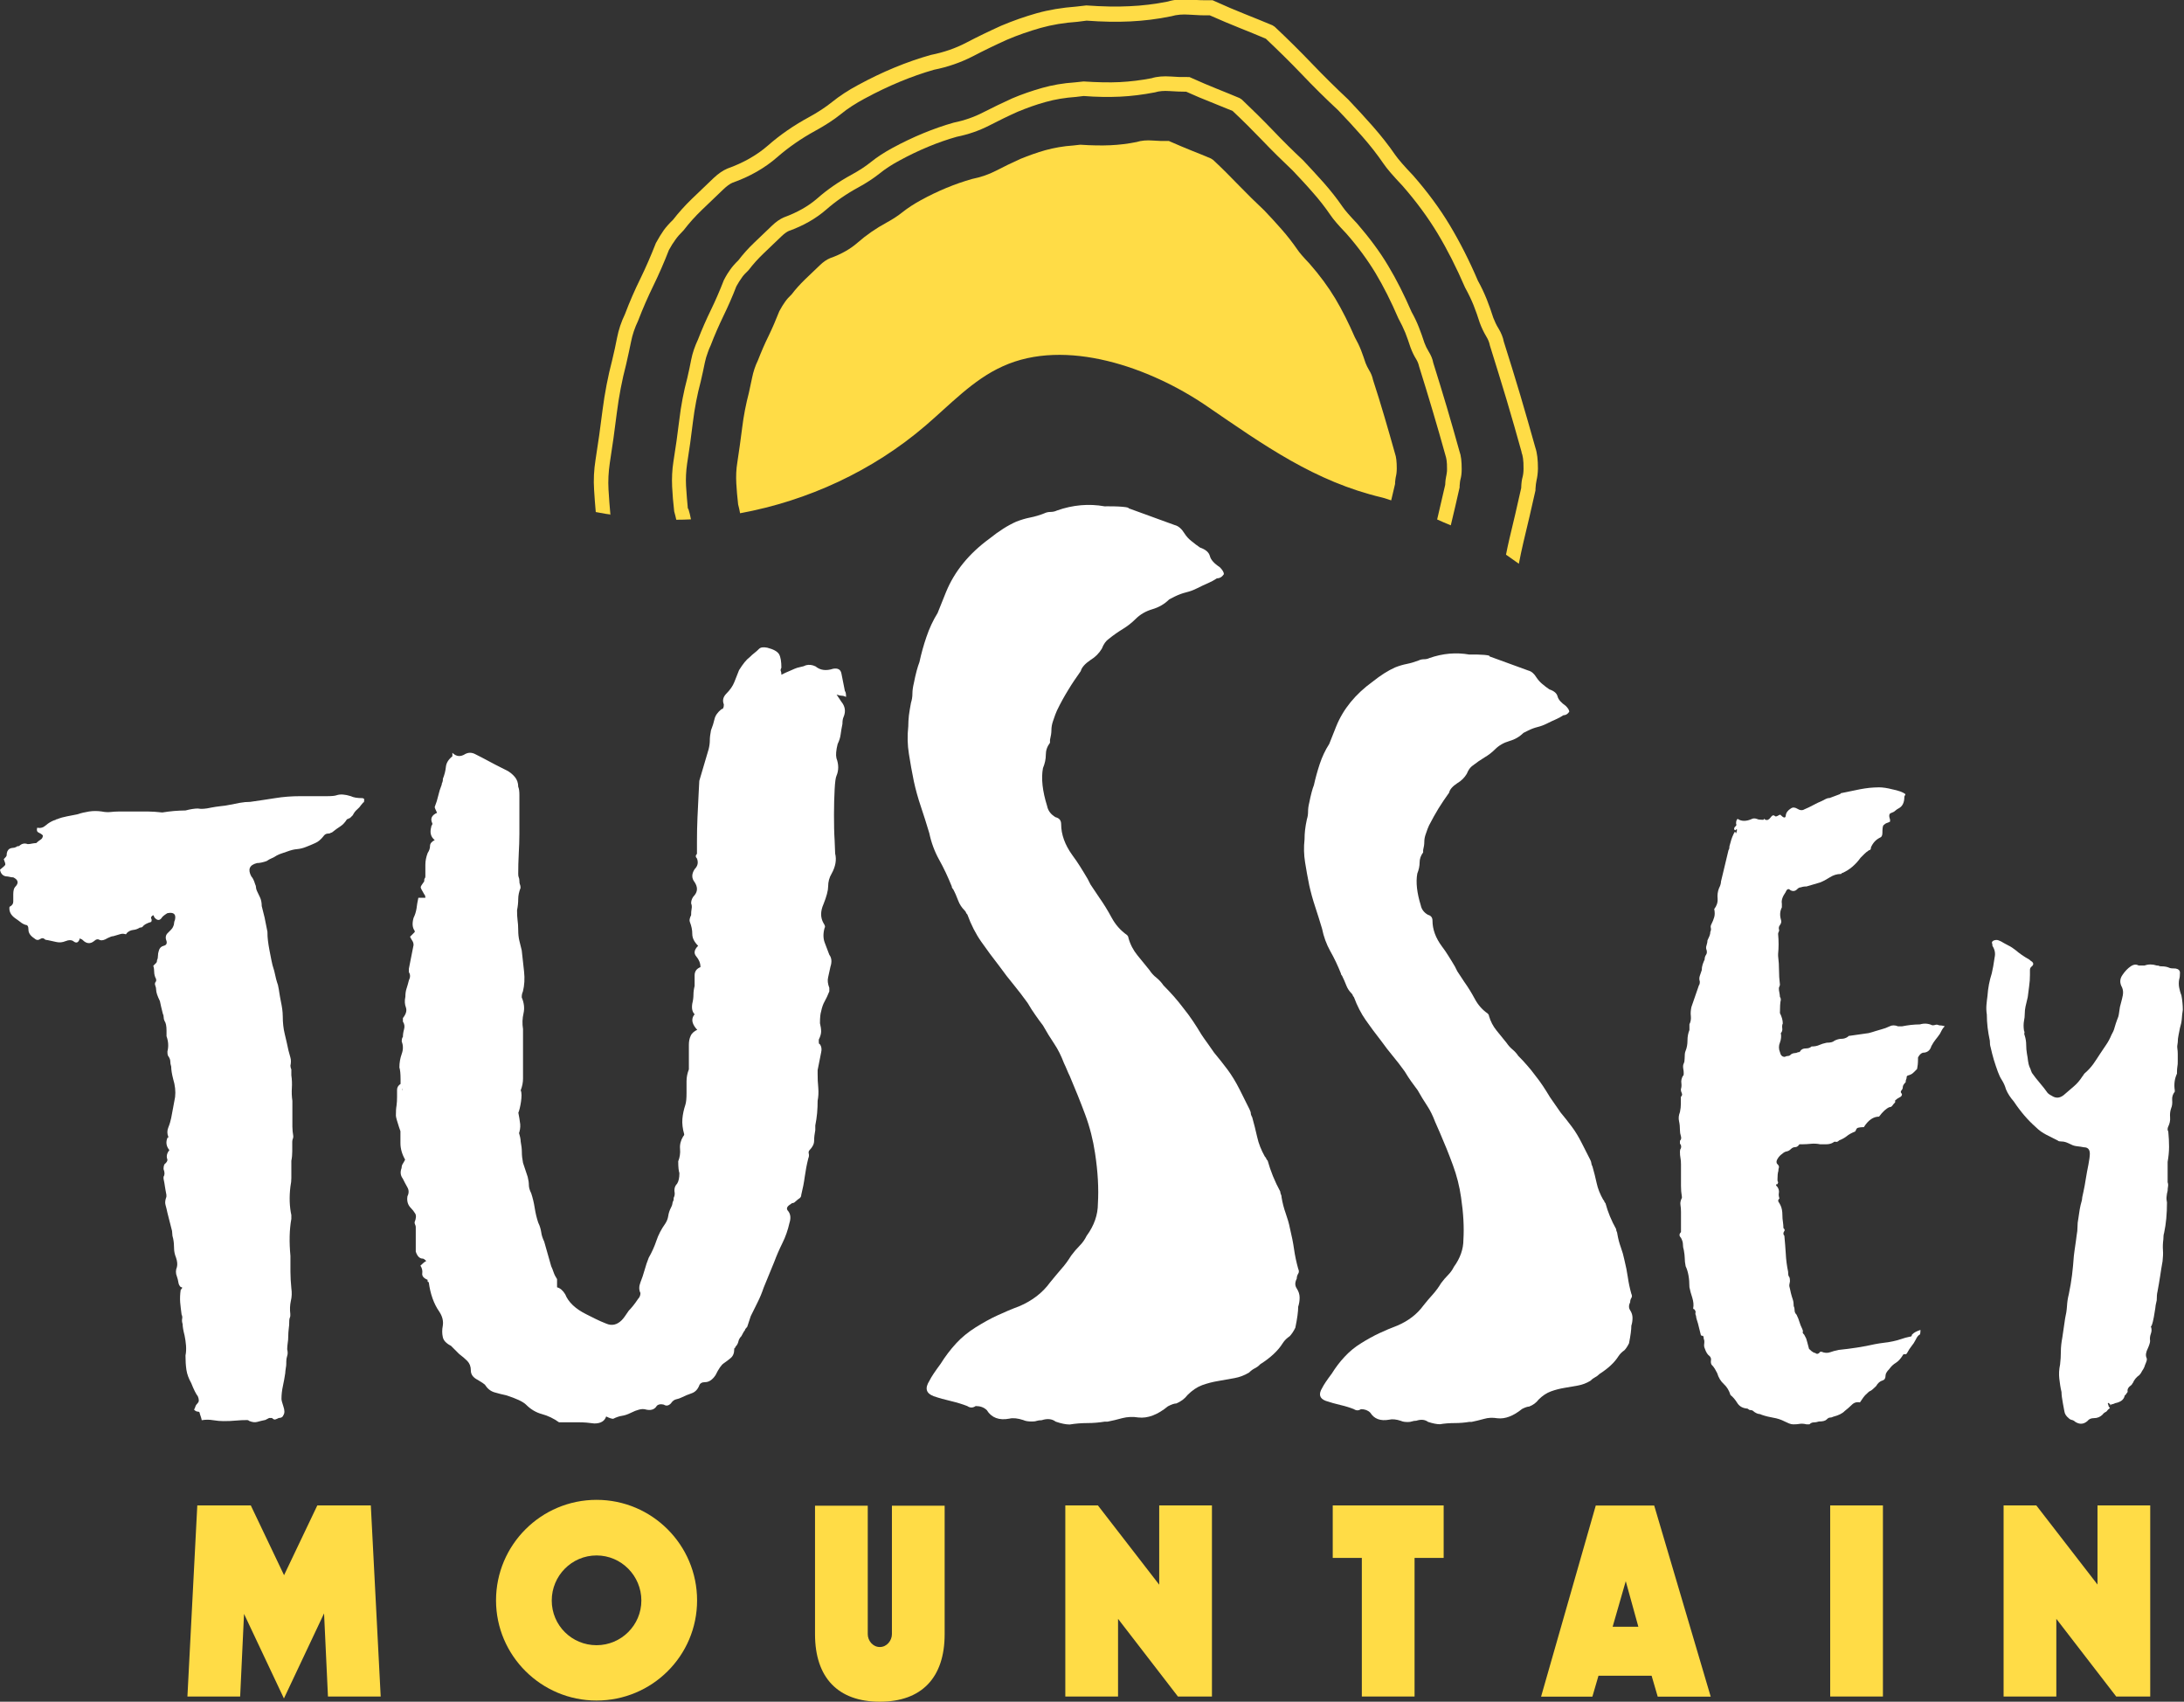 <?xml version="1.0" encoding="UTF-8"?><svg id="Layer_2" xmlns="http://www.w3.org/2000/svg" viewBox="0 0 168.15 131"><rect x="0" y="0" width="168.15" height="131" fill="#333333" stroke="none"/><defs><style>.cls-1{fill:#fff;}.cls-1,.cls-2{stroke-width:0px;}.cls-2{fill:#ffdc46;}</style></defs><g id="bootstrap-psd-template-v1.0_Image"><path class="cls-1" d="M28,61.73s-.08.12-.18.22c-.1.15-.21.27-.33.37-.12.1-.23.24-.33.44l-.22.22s-.08.01-.11.04c-.02.03-.06.04-.11.04-.15.24-.32.43-.51.55-.19.12-.41.28-.66.48-.05,0-.08.01-.11.04-.02.02-.08.04-.18.04-.15,0-.27.07-.37.22-.19.24-.4.42-.62.51-.22.1-.45.2-.69.29-.24.1-.49.16-.73.18-.24.02-.49.09-.73.18-.15.05-.29.1-.44.15-.15.05-.27.1-.36.15-.15.1-.28.17-.4.22-.12.05-.26.12-.4.22-.29.1-.54.15-.73.15-.59.15-.73.49-.44,1.03.1.1.2.29.29.59.05.1.07.18.07.26s.03.16.07.26c.1.2.18.38.26.55.07.17.11.38.11.62l.22.88.22,1.1c0,.24.01.48.04.69.03.22.06.45.11.7.05.24.1.5.15.77.05.27.12.55.22.84.1.49.2.85.29,1.1.05.24.09.45.11.62.03.17.06.38.11.62.05.24.09.45.11.62.02.17.04.35.04.55,0,.49.05.94.15,1.35.1.42.2.84.29,1.28.05.2.1.38.15.55.05.17.05.38,0,.62,0,.1.03.2.07.29v.44c.05.34.06.67.04.99-.02.32-.01.65.04.99v1.98c0,.24.03.49.07.73,0,.1-.01.17-.04.22-.02.05-.04.12-.04.22v.73c0,.24-.02.49-.07.73v1.32c0,.2-.02.42-.07.66-.1.83-.07,1.56.07,2.2v.29c-.15.83-.17,1.78-.07,2.85v1.21c0,.42.03.84.07,1.28.05.34.04.67-.04.99-.07.32-.08.65-.04.99v.15s-.01.1-.04.15c-.02.05-.04.12-.04.22,0,.24-.01.45-.04.62-.02.17-.04.38-.04.62,0,.15-.01.31-.04.48-.02.17-.04.33-.04.48.05.2.05.37,0,.51-.05.15-.07.29-.07.44v.15c0,.1-.01.22-.04.37-.02.15-.04.27-.04.37-.05.34-.11.67-.18.99-.07.32-.11.65-.11.99,0,.1.05.29.15.59.1.29.1.51,0,.66-.05.15-.17.22-.36.22-.1.05-.18.09-.26.11-.07.03-.16-.01-.26-.11h-.22l-.29.15c-.24.05-.45.1-.62.15-.17.05-.38.03-.62-.07-.05-.05-.1-.07-.15-.07-.29,0-.58.01-.88.04-.29.03-.61.04-.95.04-.24,0-.51-.02-.8-.07-.29-.05-.58-.05-.88,0,0-.05-.05-.22-.15-.51,0-.1-.05-.15-.15-.15s-.19-.05-.29-.15c.05-.1.09-.18.11-.26.02-.07.09-.16.18-.26.1-.1.1-.27,0-.51-.15-.19-.32-.54-.51-1.02-.19-.34-.32-.68-.37-1.02-.05-.34-.07-.71-.07-1.1.05-.24.06-.5.04-.77-.02-.27-.06-.52-.11-.77-.1-.39-.15-.68-.15-.88-.05-.15-.06-.28-.04-.4.03-.12.01-.23-.04-.33-.05-.34-.08-.66-.11-.95-.02-.29-.01-.61.04-.95.15-.15.15-.22,0-.22-.1-.1-.16-.22-.18-.37-.02-.15-.06-.29-.11-.44-.1-.24-.1-.49,0-.73.05-.19.03-.44-.07-.73-.1-.24-.15-.49-.15-.73s-.02-.49-.07-.73c-.05-.15-.07-.28-.07-.4s-.02-.26-.07-.4c-.05-.19-.1-.39-.15-.59-.05-.19-.1-.39-.15-.59-.05-.24-.1-.45-.15-.62-.05-.17-.02-.38.07-.62v-.15c-.05-.24-.08-.45-.11-.62-.02-.17-.06-.38-.11-.62v-.15c.1-.15.1-.34,0-.59,0-.24.05-.39.15-.44.1-.1.15-.19.15-.29-.1-.24-.05-.49.15-.73-.24-.29-.29-.61-.15-.95.05,0,.07-.02.07-.07-.1-.24-.1-.49,0-.73.1-.24.17-.49.22-.73.05-.24.1-.51.15-.8.05-.29.1-.56.15-.81.05-.44,0-.9-.15-1.39-.1-.39-.15-.71-.15-.95-.05-.15-.07-.28-.07-.4s-.05-.26-.15-.4c-.05-.05-.07-.17-.07-.37.1-.39.07-.78-.07-1.17v-.44c0-.34-.05-.59-.15-.73-.05-.1-.07-.19-.07-.29s-.02-.19-.07-.29c-.1-.39-.17-.71-.22-.95-.19-.39-.29-.68-.29-.88,0-.1-.02-.21-.07-.33-.05-.12-.02-.23.07-.33v-.15c-.1-.19-.15-.38-.15-.55s-.02-.33-.07-.48c.1-.1.17-.17.22-.22.05-.05.07-.12.07-.22.05-.1.07-.21.07-.33s.02-.26.07-.4c.05-.19.17-.32.37-.37.2-.05.27-.17.22-.37-.1-.24-.07-.44.07-.59.1-.1.18-.18.26-.26.07-.07.14-.16.18-.26.05-.1.07-.18.07-.26s.03-.16.07-.26c.1-.44-.1-.61-.59-.51-.24.15-.39.27-.44.37-.15.2-.32.2-.51,0-.05-.05-.07-.08-.07-.11s-.02-.06-.07-.11c-.15.1-.19.18-.15.26.05.07.05.16,0,.26-.34.1-.56.22-.66.37-.05.05-.12.07-.22.07-.15.1-.32.16-.51.18-.19.02-.37.11-.51.26,0,.05-.02.07-.07.07-.15-.05-.29-.05-.44,0-.15.05-.32.1-.51.15-.1,0-.24.05-.44.15-.24.15-.44.2-.59.15-.15-.1-.29-.07-.44.07-.29.24-.59.22-.88-.07-.05-.05-.08-.07-.11-.07-.02,0-.06-.02-.11-.07-.1.34-.27.42-.51.22-.15-.1-.34-.1-.59,0-.24.1-.48.12-.7.07-.22-.05-.45-.1-.69-.15-.1,0-.17-.02-.22-.07-.1-.1-.22-.1-.37,0-.15.1-.29.07-.44-.07-.29-.19-.44-.41-.44-.66s-.07-.37-.22-.37c-.15-.05-.28-.12-.4-.22-.12-.1-.26-.19-.4-.29-.34-.24-.49-.54-.44-.88.2-.1.29-.23.29-.4v-.55c0-.29.05-.49.15-.59.29-.29.24-.54-.15-.73-.1,0-.19-.01-.29-.04-.1-.02-.19-.04-.29-.04-.24-.05-.39-.22-.44-.51.24-.19.38-.32.4-.37.03-.05-.01-.19-.11-.44.15-.15.22-.24.22-.29,0-.24.07-.41.22-.51.1-.05.18-.07.26-.07s.16-.02.26-.07c.05-.05.12-.07.22-.07.2-.19.41-.24.66-.15.1,0,.21-.01.33-.04.12-.02.23-.04.33-.04.1-.1.21-.18.33-.26.12-.07.18-.18.18-.33-.1-.1-.21-.17-.33-.22-.12-.05-.16-.17-.11-.37.25.05.47-.01.66-.18.19-.17.41-.3.66-.4.05,0,.09-.01.11-.04.03-.02.06-.04.11-.04.25-.1.5-.17.77-.22.27-.05.52-.1.77-.15.29-.1.6-.17.91-.22.32-.05.65-.05.99,0,.24.05.46.06.66.04.19-.02.41-.04.66-.04h2.23c.32,0,.67.03,1.06.07h.07c.29-.05.59-.08.88-.11.29-.02.59-.04.88-.04.39-.1.71-.15.95-.15.25.05.59.03,1.02-.07.24-.05.49-.08.73-.11.25-.02.49-.06.73-.11.25-.05.5-.1.77-.15.27-.05.52-.07.77-.07.68-.1,1.33-.19,1.94-.29.61-.1,1.26-.15,1.94-.15h2.05c.34,0,.59-.02.73-.07.29-.1.66-.07,1.1.07.2.1.49.15.88.15.05,0,.1.02.15.07,0,.15-.01.24-.04.29Z"/><path class="cls-1" d="M53.75,79.35c-.48-.48-.58-.91-.27-1.27-.18-.18-.24-.45-.18-.82.06-.24.09-.47.09-.68s.03-.44.09-.68v-.82c0-.3.15-.51.45-.63,0-.3-.11-.57-.32-.82-.21-.24-.17-.51.14-.82-.3-.3-.45-.6-.45-.91s-.06-.6-.18-.91c-.06-.12-.03-.3.09-.54,0-.18.01-.35.04-.5.03-.15.01-.29-.04-.41,0-.24.09-.45.27-.63.24-.3.24-.63,0-1-.24-.3-.24-.63,0-1,.24-.24.3-.51.18-.82-.12-.12-.12-.24,0-.36v-.95c0-.57.01-1.19.04-1.86.03-.66.06-1.28.09-1.86.03-.57.05-.89.05-.95.12-.42.24-.83.36-1.22.12-.39.24-.8.36-1.22.06-.24.09-.47.09-.68s.03-.47.09-.77c.12-.3.21-.59.27-.86.06-.27.24-.53.54-.77.12,0,.18-.12.18-.36-.12-.3-.06-.57.18-.82.3-.3.51-.6.63-.91.12-.3.24-.6.36-.91.3-.48.57-.82.82-1,.12-.12.24-.23.36-.32.12-.09.24-.2.36-.32.12-.12.33-.15.63-.09.48.12.78.29.91.5.12.21.18.56.18,1.04-.06.12-.08.21-.04.27.03.06.04.15.04.27.24-.12.44-.21.59-.27.15-.06.29-.12.41-.18.12-.06.27-.1.45-.14.18-.03.33-.08.45-.14.24-.06.48-.03.73.09.36.3.81.36,1.36.18.36-.06.57.06.63.36l.27,1.36c.06.06.09.21.09.45-.12-.06-.23-.09-.32-.09s-.23-.03-.41-.09l.36.54c.3.36.36.76.18,1.18-.06.12-.09.3-.09.54-.06.3-.11.58-.14.82-.03.24-.11.48-.23.73-.12.48-.15.85-.09,1.09.18.48.18.94,0,1.36-.06.12-.11.47-.14,1.04-.03.57-.05,1.22-.05,1.95s.01,1.39.05,1.99c.03.6.04.94.04,1,.12.48.03,1-.27,1.54-.18.3-.27.63-.27,1,0,.3-.12.76-.36,1.36-.24.54-.24,1.03,0,1.45.12.18.15.3.09.36-.12.42-.12.8,0,1.13.12.33.24.65.36.95.18.24.21.54.09.91-.06.3-.12.57-.18.82-.06.24-.03.51.09.82v.27c-.12.3-.24.56-.36.77-.12.21-.21.47-.27.77-.06.18-.09.48-.09.91.06.24.09.45.09.63s-.06.39-.18.63v.18c0,.12.03.18.09.18.12.18.15.39.09.63l-.27,1.36v.27c0,.36.01.72.05,1.09.03.36.01.7-.05,1,0,.3-.01.62-.04.95-.03.33-.08.65-.14.95v.36c-.06.3-.09.57-.09.82s-.12.48-.36.73c-.06.06-.08.15-.05.27.03.12.01.24-.04.36-.12.48-.21.95-.27,1.4-.06.45-.15.92-.27,1.4,0,.12-.05.21-.14.27-.09.06-.17.12-.23.18-.12.12-.21.18-.27.18s-.12.03-.18.09c-.3.18-.36.36-.18.54.18.24.21.54.09.91-.12.54-.3,1.06-.54,1.54-.24.48-.45.97-.63,1.45-.12.3-.26.63-.41,1-.15.36-.29.7-.41,1-.12.36-.27.73-.45,1.09-.18.36-.36.72-.54,1.09l-.27.82c-.12.12-.18.21-.18.27-.06.06-.15.21-.27.45-.12.12-.2.26-.23.41-.03.15-.11.29-.23.41,0,.06-.02.09-.05.09s-.04.03-.04.09c0,.3-.09.53-.27.68-.18.15-.36.29-.54.41-.18.12-.39.42-.63.91-.24.36-.51.54-.81.54-.24,0-.39.09-.45.27-.12.3-.32.5-.59.59-.27.09-.53.2-.77.32-.12.06-.26.11-.41.14-.15.03-.29.14-.41.32-.18.18-.36.21-.54.09-.24-.06-.42-.03-.54.09-.18.3-.48.39-.91.27-.24-.06-.61.03-1.09.27-.24.12-.47.2-.68.23-.21.03-.44.11-.68.23-.12,0-.3-.06-.54-.18-.12.36-.42.54-.91.54-.42-.06-.82-.09-1.18-.09h-1.54c-.42-.3-.86-.51-1.31-.63-.45-.12-.86-.36-1.22-.72-.24-.24-.76-.48-1.54-.73-.3-.06-.6-.14-.91-.23-.3-.09-.54-.29-.73-.59-.06-.06-.24-.18-.54-.36-.36-.18-.54-.42-.54-.73s-.09-.54-.27-.73c-.18-.18-.39-.36-.63-.54l-.45-.45-.18-.18c-.36-.18-.58-.41-.63-.68-.06-.27-.06-.56,0-.86.06-.36-.03-.73-.27-1.09-.42-.6-.69-1.36-.81-2.27-.06,0-.09-.03-.09-.09v-.09c-.3-.12-.44-.29-.41-.5.03-.21-.02-.41-.14-.59.18-.18.33-.3.45-.36-.12-.12-.21-.18-.27-.18-.24,0-.42-.18-.54-.54v-1.9c0-.06-.02-.12-.05-.18-.03-.06-.04-.12-.04-.18.12-.3.14-.53.04-.68-.09-.15-.2-.29-.32-.41-.24-.24-.33-.54-.27-.91.12-.24.12-.47,0-.68-.12-.21-.24-.44-.36-.68-.18-.24-.21-.51-.09-.82,0-.12.03-.23.09-.32.06-.09.12-.2.18-.32-.24-.42-.36-.85-.36-1.27v-1.36c-.06-.3-.06-.57,0-.82.06-.24-.03-.48-.27-.72-.06-.06.18-.21.18-.45l.12-.55c0-.24.17.03.14-.21-.03-.24,0,.3,0,0,0-.24-.06.06,0,0,.24-.36.59,4.03.35,3.67.24-.3-.17.34-.35-.02-.06-.12-.52-1.42-.52-1.66,0-.3.01-.56.05-.77.03-.21.04-.44.04-.68v-.54c0-.18.09-.33.27-.45v-.36c0-.42-.03-.72-.09-.91,0-.36.06-.71.18-1.04.12-.33.12-.65,0-.95,0-.18.03-.3.09-.36,0-.18.03-.38.09-.59.06-.21.03-.41-.09-.59v-.27c.24-.3.32-.57.23-.82-.09-.24-.11-.51-.04-.82,0-.24.03-.45.09-.63.06-.18.12-.39.18-.63.12-.24.12-.45,0-.63v-.27c.06-.3.12-.6.18-.91.06-.3.12-.6.18-.91,0-.12-.03-.23-.09-.32-.06-.09-.12-.2-.18-.32l.36-.36v-.09c-.18-.24-.21-.57-.09-1,.12-.24.19-.48.23-.73.03-.24.07-.51.14-.82h.54c0-.12-.03-.21-.09-.27-.18-.3-.27-.48-.27-.54s.09-.21.27-.45c0-.12.01-.2.04-.23.03-.03.05-.08.05-.14v-.91c0-.3.06-.6.18-.91.12-.18.18-.36.18-.54s.12-.33.36-.45c-.3-.24-.39-.57-.27-1,0-.06.01-.1.05-.14.03-.03.04-.08.04-.14-.18-.36-.06-.63.36-.82-.12-.24-.18-.39-.18-.45.12-.3.21-.59.27-.86.06-.27.15-.56.27-.86,0-.06.01-.12.05-.18.03-.06.04-.15.04-.27.12-.3.2-.6.23-.91.03-.3.19-.57.5-.82v-.27c.3.3.63.33,1,.09.24-.12.48-.12.73,0,.36.18.71.36,1.04.54.33.18.68.36,1.04.54l.36.18c.24.12.45.29.63.5.18.21.27.47.27.77.06.12.09.33.09.63v2.99c0,.48-.02,1-.05,1.54-.03.54-.04,1.06-.04,1.54,0,.12.01.21.04.27.03.06.05.15.05.27s.01.21.04.27c.03.06.05.15.05.27-.12.3-.18.59-.18.86s-.03.56-.09.86c0,.3.01.56.04.77.03.21.05.47.05.77s.03.57.09.82c.06.24.12.48.18.73.06.54.12,1.09.18,1.63.06.54.03,1.06-.09,1.54-.06.12-.09.27-.09.45.18.42.23.83.14,1.22-.09.39-.11.8-.04,1.22v3.81c0,.3-.06.6-.18.91-.12.3-.18.59-.18.86v.86c.06.3.11.59.14.86.03.27-.02.56-.14.86-.06.06-.09-7.72-.09-7.66.18.67.46,1.16.21,1.71.18.3.17.76.05,1.06-.12.3-.17.28-.05.58l.05.32c-.24.42-.17.18.01.55.18.3-.06,1.48-.18,1.72-.12.3.07.68.14.86.06.18-.2.3-.14.54.12.36.18.63.18.82.06.3.09.58.09.82s.03.51.09.82c.06.18.12.36.18.54.06.18.12.36.18.54.06.24.09.45.09.63s.06.39.18.63c.12.36.21.74.27,1.13.06.39.15.77.27,1.13.12.24.19.48.23.73.03.24.11.48.23.73l.54,1.9c.06.12.12.27.18.45.06.18.15.36.27.54v.63c.24.06.45.24.63.54.24.6.78,1.12,1.63,1.54.24.12.48.24.72.36.24.12.51.24.82.36.42.18.82.09,1.18-.27.12-.12.3-.36.54-.73.12-.12.24-.26.36-.41.12-.15.24-.32.36-.5.12-.12.18-.27.18-.45-.12-.24-.12-.51,0-.82.12-.3.23-.62.32-.95.09-.33.2-.65.32-.95.24-.42.44-.86.59-1.31.15-.45.38-.89.68-1.31.12-.18.2-.38.23-.59.03-.21.1-.44.23-.68.06-.12.09-.21.09-.27s.03-.15.09-.27c0-.12.01-.21.05-.27.03-.06.04-.15.04-.27-.06-.3,0-.54.18-.72.12-.18.18-.45.18-.82-.06-.18-.09-.48-.09-.91.12-.3.17-.62.14-.95-.03-.33.05-.65.23-.95.06-.06.09-.12.09-.18-.12-.42-.17-.82-.14-1.18.03-.36.11-.73.23-1.09.06-.18.09-.48.09-.91v-.91c0-.3.06-.6.18-.91v-1.9c0-.24.04-.47.14-.68.09-.21.29-.38.59-.5Z"/><path class="cls-1" d="M86.87,39.12l3.57,1.3c.29.07.54.29.76.65.14.22.32.42.54.59.22.18.43.34.65.49.43.15.68.36.76.65.07.29.33.58.76.86.22.22.32.4.32.54-.15.22-.32.32-.54.32-.22.15-.45.27-.7.38-.25.11-.52.23-.81.38-.29.15-.58.25-.86.32-.29.07-.58.18-.87.32l-.43.22c-.36.36-.79.61-1.3.76-.51.15-.94.4-1.3.76-.29.29-.61.54-.97.76-.36.22-.72.47-1.08.76-.22.15-.4.4-.54.76-.22.36-.51.65-.86.86-.43.29-.69.58-.76.86-.36.51-.69.99-.97,1.46-.29.47-.58.99-.86,1.57-.07.15-.18.43-.32.86-.07.22-.11.43-.11.65s-.04.47-.11.76v.22c-.22.29-.32.59-.32.92s-.07.67-.22,1.03c-.15.79-.04,1.77.32,2.92.07.36.29.65.65.86.29.07.43.25.43.54,0,.79.29,1.59.86,2.38.22.29.41.58.59.86.18.29.38.61.59.97l.22.43.65.97c.36.51.68,1.03.97,1.57.29.54.68.99,1.19,1.35.07.07.11.15.11.22.14.51.38.96.7,1.35.33.4.63.78.92,1.13.14.22.32.42.54.59.22.18.4.38.54.59.29.29.56.58.81.86.25.29.49.58.7.86.29.36.54.7.76,1.03.22.32.43.67.65,1.03.14.22.31.45.49.7.18.25.34.49.49.7.36.43.7.86,1.03,1.3.32.43.63.94.92,1.51.14.29.27.54.38.76.11.22.23.47.38.76.07.15.11.25.11.32s.03.18.11.32c.14.51.27,1.01.38,1.51.11.51.31,1.01.59,1.51.07.07.11.13.11.16s.04.09.11.16c.22.79.54,1.59.97,2.38,0,.07.02.15.05.22.04.07.05.15.05.22.07.43.18.85.32,1.24.14.4.25.77.32,1.13.14.58.25,1.12.32,1.62.07.5.18,1.01.32,1.51.07.15.07.27,0,.38-.07.11-.11.23-.11.38-.15.29-.15.54,0,.76.14.22.22.45.22.7s-.04.49-.11.7c0,.36-.07.9-.22,1.62-.14.29-.29.5-.43.65-.22.15-.4.32-.54.54-.36.58-.94,1.12-1.73,1.62-.14.15-.29.25-.43.32-.14.07-.29.18-.43.32-.36.22-.74.36-1.13.43-.4.07-.81.15-1.24.22-.43.07-.85.18-1.24.32-.4.15-.77.4-1.13.76-.22.29-.51.5-.86.65-.15,0-.36.07-.65.22-.79.65-1.55.94-2.27.86-.43-.07-.85-.05-1.24.05-.4.11-.77.2-1.13.27h-.22c-.43.07-.88.11-1.35.11s-.92.04-1.35.11c-.29,0-.65-.07-1.08-.22-.29-.22-.65-.25-1.08-.11-.15,0-.27.02-.38.05-.11.04-.23.05-.38.05-.29,0-.51-.04-.65-.11-.43-.14-.79-.18-1.08-.11-.79.15-1.37-.07-1.73-.65-.22-.22-.51-.32-.86-.32-.22.15-.43.15-.65,0-.36-.14-.78-.27-1.24-.38-.47-.11-.92-.23-1.35-.38-.58-.22-.69-.61-.32-1.19.14-.29.43-.72.86-1.3.36-.58.76-1.1,1.19-1.57.43-.47.94-.88,1.51-1.24.58-.36,1.13-.67,1.68-.92.54-.25,1.1-.49,1.67-.7,1.01-.43,1.8-1.04,2.38-1.84.29-.36.58-.7.86-1.03.29-.32.54-.67.76-1.03.22-.29.43-.54.65-.76.22-.22.4-.47.54-.76.58-.79.87-1.62.87-2.48.07-1.15,0-2.45-.22-3.89-.15-1.01-.4-2-.76-2.97-.36-.97-.76-1.96-1.19-2.97-.07-.14-.15-.31-.22-.49-.07-.18-.15-.34-.22-.49-.22-.58-.47-1.08-.76-1.51-.29-.43-.58-.9-.86-1.4-.22-.29-.42-.56-.59-.81-.18-.25-.38-.56-.59-.92-.36-.5-.72-.97-1.08-1.41-.36-.43-.72-.9-1.08-1.4-.51-.65-.97-1.28-1.4-1.89-.43-.61-.79-1.31-1.08-2.11-.07-.07-.11-.13-.11-.16,0-.03-.04-.09-.11-.16-.22-.22-.38-.47-.49-.76-.11-.29-.23-.58-.38-.86-.07-.07-.11-.14-.11-.22-.29-.72-.61-1.41-.97-2.05-.36-.65-.61-1.33-.76-2.05-.22-.72-.43-1.41-.65-2.05-.22-.65-.4-1.3-.54-1.94-.15-.72-.27-1.42-.38-2.11-.11-.68-.13-1.39-.05-2.11,0-.29.02-.58.05-.86.04-.29.09-.61.16-.97.07-.22.11-.45.11-.7s.04-.52.11-.81c.14-.72.29-1.26.43-1.62.14-.65.32-1.3.54-1.94.22-.65.5-1.26.86-1.84l.65-1.62c.65-1.58,1.76-2.95,3.35-4.11.72-.58,1.4-1.01,2.05-1.3.36-.14.72-.25,1.08-.32.36-.07.72-.18,1.08-.32.14-.07.31-.11.49-.11s.34-.04.49-.11c1.22-.43,2.45-.54,3.67-.32,0,0,1.4-.03,1.84.11Z"/><path class="cls-1" d="M114.68,50.53l2.99,1.09c.24.06.45.24.63.54.12.18.27.35.45.5.18.15.36.29.54.41.36.12.57.3.63.54.06.24.27.48.63.73.18.18.27.33.27.45-.12.18-.27.27-.45.27-.18.12-.38.23-.59.32-.21.09-.44.2-.68.32-.24.12-.48.21-.73.27-.24.06-.48.15-.72.27l-.36.18c-.3.3-.67.51-1.09.63-.42.12-.79.33-1.09.63-.24.24-.51.45-.82.63-.3.18-.6.39-.91.63-.18.12-.33.33-.45.63-.18.3-.42.54-.73.72-.36.24-.58.48-.63.73-.3.42-.58.83-.82,1.22-.24.39-.48.83-.73,1.31-.06.12-.15.36-.27.72-.06.18-.09.36-.09.54s-.03.39-.09.63v.18c-.18.24-.27.5-.27.77s-.06.56-.18.86c-.12.67-.03,1.48.27,2.45.06.3.24.54.54.72.24.06.36.21.36.45,0,.67.24,1.33.73,1.99.18.24.35.48.5.73.15.24.32.51.5.82l.18.36.54.82c.3.42.57.86.81,1.31.24.45.57.83,1,1.13.06.06.09.12.09.18.12.42.32.8.59,1.13.27.33.53.65.77.95.12.18.27.35.45.5.18.15.33.32.45.5.24.24.47.48.68.73.21.24.41.48.59.73.24.3.45.59.63.86.18.27.36.56.54.86.12.18.26.38.41.59.15.21.29.41.41.59.3.36.59.73.86,1.09.27.36.53.79.77,1.27.12.24.23.45.32.63.09.18.2.39.32.63.06.12.09.21.09.27s.03.15.09.27c.12.42.23.85.32,1.27.09.42.26.85.5,1.27.06.06.09.11.09.14,0,.03.03.08.09.14.18.67.45,1.33.82,1.99,0,.06.01.12.04.18.03.06.05.12.05.18.06.36.15.71.27,1.04.12.33.21.65.27.95.12.48.21.94.27,1.36.06.42.15.85.27,1.27.06.12.06.23,0,.32-.06.09-.09.2-.09.32-.12.24-.12.45,0,.63.12.18.18.38.18.59s-.03.41-.09.59c0,.3-.06.76-.18,1.36-.12.24-.24.42-.36.54-.18.12-.33.27-.45.45-.3.48-.79.94-1.45,1.36-.12.12-.24.21-.36.27-.12.06-.24.15-.36.27-.3.18-.62.3-.95.36-.33.06-.68.12-1.04.18-.36.06-.71.15-1.04.27-.33.12-.65.33-.95.63-.18.24-.42.42-.73.54-.12,0-.3.06-.54.18-.67.54-1.3.79-1.9.72-.36-.06-.71-.05-1.04.05-.33.09-.65.17-.95.23h-.18c-.36.06-.74.09-1.13.09s-.77.03-1.13.09c-.24,0-.54-.06-.91-.18-.24-.18-.54-.21-.91-.09-.12,0-.23.02-.32.05-.09.03-.2.05-.32.05-.24,0-.42-.03-.54-.09-.36-.12-.67-.15-.91-.09-.67.12-1.15-.06-1.45-.54-.18-.18-.42-.27-.72-.27-.18.12-.36.12-.54,0-.3-.12-.65-.23-1.04-.32-.39-.09-.77-.2-1.13-.32-.48-.18-.57-.51-.27-1,.12-.24.36-.6.73-1.09.3-.48.63-.92,1-1.31.36-.39.78-.74,1.27-1.04.48-.3.95-.56,1.4-.77.45-.21.92-.41,1.4-.59.84-.36,1.51-.88,1.99-1.54.24-.3.48-.59.73-.86.24-.27.45-.56.63-.86.18-.24.36-.45.54-.63.18-.18.33-.39.45-.63.48-.66.73-1.36.73-2.08.06-.97,0-2.05-.18-3.26-.12-.85-.33-1.68-.63-2.49-.3-.82-.63-1.64-1-2.49-.06-.12-.12-.26-.18-.41-.06-.15-.12-.29-.18-.41-.18-.48-.39-.91-.63-1.27-.24-.36-.48-.75-.72-1.18-.18-.24-.35-.47-.5-.68-.15-.21-.32-.47-.5-.77-.3-.42-.61-.82-.91-1.18-.3-.36-.6-.75-.91-1.18-.42-.54-.82-1.07-1.18-1.59-.36-.51-.66-1.1-.91-1.77-.06-.06-.09-.11-.09-.14s-.03-.08-.09-.14c-.18-.18-.32-.39-.41-.63-.09-.24-.2-.48-.32-.73-.06-.06-.09-.12-.09-.18-.24-.6-.51-1.18-.82-1.72-.3-.54-.51-1.12-.63-1.72-.18-.6-.36-1.18-.54-1.72-.18-.54-.33-1.09-.45-1.63-.12-.6-.23-1.19-.32-1.77-.09-.57-.11-1.16-.04-1.77,0-.24.01-.48.04-.72.03-.24.07-.51.14-.82.06-.18.09-.38.09-.59s.03-.44.09-.68c.12-.6.24-1.06.36-1.36.12-.54.27-1.09.45-1.63.18-.54.42-1.06.73-1.54l.54-1.36c.54-1.33,1.48-2.48,2.81-3.44.6-.48,1.18-.85,1.72-1.09.3-.12.6-.21.91-.27.3-.06.6-.15.91-.27.12-.06.26-.09.41-.09s.29-.03.41-.09c1.03-.36,2.05-.45,3.08-.27,0,0,1.18-.03,1.54.09Z"/><path class="cls-1" d="M133.79,63.04c.29.2.66.2,1.1,0,.1-.05.22-.05.37,0,.1.05.24.07.44.07.1,0,.13-.02.11-.07-.03-.05.01-.02.11.07.15.05.28-.01.4-.18.12-.17.23-.21.33-.11.05.05.13.04.26-.04.12-.07.18-.08.18-.04.24.24.38.26.4.04.02-.22.16-.4.4-.55.15-.1.32-.08.51.04.19.12.37.13.51.04.24-.1.47-.21.69-.33.22-.12.45-.23.69-.33.1-.05.19-.1.29-.15.1-.05.19-.07.29-.07.15-.05.28-.1.4-.15.12-.05.26-.1.4-.15l.07-.07c.24-.05.49-.1.73-.15.24-.05.49-.1.73-.15.24-.05.49-.08.73-.11.24-.02.49-.04.73-.04.29,0,.63.05,1.02.15.49.1.83.22,1.02.37,0,.05-.01.09-.04.11-.02.03-.04.06-.04.11,0,.44-.15.73-.44.88-.1.05-.18.11-.26.18-.07.07-.18.13-.33.18-.15.05-.17.22-.07.51v.15c-.1.05-.18.09-.26.11-.07.02-.16.09-.26.18-.05.1-.07.29-.07.59,0,.2-.07.32-.22.37-.29.15-.51.39-.66.73,0,.15-.05.22-.15.22-.15.1-.27.2-.36.29-.1.1-.2.2-.29.29-.39.54-.85.93-1.39,1.17-.05,0-.07.01-.07.04,0,.03-.03.04-.07.04-.29,0-.57.09-.84.26-.27.17-.52.31-.77.4-.19.05-.36.1-.51.15-.15.05-.32.1-.51.15-.19,0-.34.03-.44.07-.1,0-.2.05-.29.15-.15.15-.32.17-.51.07-.15-.15-.27-.1-.37.15-.24.34-.34.63-.29.88v.29c-.15.29-.17.61-.07.95.05.15.02.28-.07.4-.1.12-.12.26-.07.4,0,.05-.01.1-.04.15-.03.05-.04.1-.04.15.05.54.05,1.05,0,1.54v.15c.05.39.07.76.07,1.1s.02.71.07,1.1c0,.05-.01.1-.04.15-.03.05-.04.1-.04.15,0,.1.01.21.04.33.02.12.04.23.04.33.05.05.07.12.07.22-.05.2-.07.54-.07,1.02.15.29.22.56.22.8-.05.1-.06.22-.04.37.02.15-.01.27-.11.37.05.24.02.49-.07.73-.1.24-.1.49,0,.73.05.24.17.37.37.37.1-.05.18-.07.26-.07s.16-.05.26-.15c.1-.05.18-.07.25-.07s.16-.02.26-.07c.1,0,.15-.02.15-.07.1-.15.24-.22.44-.22s.34-.05.44-.15c.24,0,.44-.04.59-.11.15-.07.34-.13.58-.18.29,0,.49-.05.59-.15.19-.1.38-.15.55-.15s.33-.05.48-.15l.07-.07,1.54-.22c.19-.05.37-.1.51-.15.15-.05.32-.1.51-.15.19-.05.39-.12.59-.22.19-.1.41-.1.66,0h.29c.24-.05.48-.08.7-.11.22-.02.45-.04.69-.04.34-.1.66-.07.95.07.1,0,.18-.01.26-.04.07-.02.16-.01.26.04.15,0,.29.03.44.07-.1.1-.17.2-.22.29-.05.1-.1.2-.15.29-.1.15-.21.29-.33.44-.12.15-.23.32-.33.51-.1.34-.32.51-.66.51-.15.05-.27.17-.37.37v.15c0,.29-.03.54-.07.73-.1.1-.19.2-.29.29-.1.1-.24.17-.44.22l-.07.07c0,.1-.01.17-.04.22-.03.05-.04.12-.04.22-.15.15-.22.27-.22.37s-.03.17-.07.22c-.1.1-.11.18-.04.26.07.07.06.16-.04.26-.2.1-.34.2-.44.29v.15c-.1.1-.17.18-.22.26-.05.07-.12.11-.22.11-.24.1-.51.34-.8.73-.44,0-.83.27-1.17.81-.24,0-.41.03-.51.07-.05.05-.09.11-.11.18-.03.07-.06.11-.11.11-.24.1-.44.21-.58.33-.15.12-.34.23-.59.33-.1.1-.18.13-.26.11-.07-.02-.14-.01-.18.04-.15.1-.34.15-.58.15h-.44c-.24-.05-.47-.06-.69-.04-.22.02-.45.04-.69.04h-.22c-.1.15-.21.22-.33.22s-.23.05-.33.15c-.1.1-.21.16-.33.18-.12.02-.23.09-.33.18-.15.1-.27.23-.37.4-.1.17-.1.31,0,.4.1.1.13.18.11.26-.03.07-.04.16-.04.26-.05.15-.07.37-.07.66,0,.1.01.16.04.18.02.02.01.09-.04.18-.15,0-.15.07,0,.22.1.15.13.29.11.44-.03.15-.01.29.04.44-.1.1-.12.18-.07.26.05.07.1.16.15.26.1.2.15.46.15.8,0,.15.01.31.04.48.02.17.04.33.04.48.1.1.12.17.07.22-.1.15-.1.27,0,.37.05.49.08.95.11,1.39.02.44.08.9.18,1.39,0,.2.02.32.07.37.05.05.07.17.07.37-.05.2-.06.33-.04.4.02.07.06.23.11.48.05.2.1.37.15.51.05.15.07.32.07.51.05.1.07.21.07.33s.05.23.15.33c.1.2.17.38.22.55.05.17.12.35.22.55.05.1.06.17.04.22-.03.05.01.12.11.22l.15.29c.05.15.12.42.22.8.15.15.27.24.37.29.05,0,.11.02.18.07.07.05.16.02.26-.07,0-.05.05-.07.15-.07.24.1.46.11.66.04.19-.07.41-.13.66-.18.98-.1,1.9-.24,2.78-.44.24-.05.48-.08.7-.11.22-.02.45-.06.69-.11.24-.05.46-.11.66-.18.19-.07.41-.13.66-.18.1,0,.15-.05.15-.15.1-.1.19-.17.29-.22.1-.05.22-.1.37-.15,0,.24-.03.37-.07.37-.1.05-.2.17-.29.37-.1.2-.21.37-.33.51-.12.15-.23.32-.33.51-.05.1-.11.13-.18.11-.07-.02-.14.01-.18.11-.15.24-.32.43-.51.55-.2.12-.37.28-.51.48-.2.2-.29.37-.29.51,0,.2-.07.32-.22.37-.2.05-.37.2-.51.44-.2.2-.34.32-.44.37-.05,0-.17.1-.36.29-.1.1-.25.29-.44.59-.24-.05-.45.01-.62.18-.17.17-.36.33-.55.48-.19.2-.49.34-.88.44-.1.05-.18.07-.26.07s-.16.05-.26.15c-.1.1-.29.15-.59.15-.15.05-.28.07-.4.07s-.23.05-.33.15h-.22c-.2-.05-.37-.06-.51-.04-.15.03-.32.04-.51.04-.1,0-.21-.02-.33-.07-.12-.05-.23-.1-.33-.15-.29-.15-.58-.24-.88-.29-.29-.05-.59-.12-.88-.22-.1-.05-.17-.07-.22-.07s-.12-.02-.22-.07c-.1-.05-.17-.1-.22-.15-.05-.05-.1-.07-.15-.07-.1,0-.17-.02-.22-.07-.05-.05-.12-.07-.22-.07-.29-.05-.51-.19-.66-.44-.15-.24-.32-.44-.51-.59-.1-.34-.27-.62-.51-.84-.24-.22-.41-.5-.51-.84-.05-.1-.11-.21-.18-.33-.07-.12-.16-.23-.26-.33-.05-.1-.06-.21-.04-.33.02-.12-.01-.23-.11-.33-.15-.1-.27-.29-.37-.59-.05-.1-.06-.22-.04-.37.02-.15.01-.27-.04-.37,0-.19-.05-.27-.15-.22l-.07-.07-.22-.88c-.1-.29-.15-.49-.15-.59-.05-.1-.06-.18-.04-.26.02-.07-.01-.16-.11-.26-.05,0-.07-.02-.07-.07.05-.24.02-.51-.07-.81-.1-.29-.17-.56-.22-.81,0-.68-.1-1.22-.29-1.61-.05-.24-.07-.45-.07-.62s-.03-.38-.07-.62c-.05-.15-.07-.29-.07-.44s-.05-.32-.15-.51c-.15-.15-.15-.29,0-.44v-1.54c0-.19-.01-.38-.04-.55-.03-.17.01-.35.11-.55v-.07c-.05-.29-.07-.57-.07-.84v-1.65c0-.19-.01-.37-.04-.51-.03-.15-.04-.29-.04-.44s.02-.24.07-.29c.05-.15.02-.27-.07-.37v-.22c.1-.1.12-.22.07-.37-.05-.15-.07-.29-.07-.44,0-.24-.02-.48-.07-.7-.05-.22-.03-.45.07-.7.05-.24.07-.45.07-.62v-.55c.1-.1.12-.19.07-.29-.05-.1-.07-.19-.07-.29.05-.15.06-.3.04-.48-.03-.17.01-.35.11-.55.05,0,.07-.07.07-.22,0-.1-.01-.22-.04-.37-.02-.15-.01-.27.04-.37.05-.1.07-.22.07-.37,0-.29.02-.49.07-.59.1-.24.15-.51.15-.81s.05-.56.15-.81v-.44c.1-.19.13-.4.11-.62-.03-.22-.01-.45.04-.7.1-.29.19-.57.29-.84.1-.27.19-.55.29-.84.05-.05.07-.15.07-.29-.05-.15-.05-.29,0-.44.05-.15.1-.29.15-.44,0-.15.02-.29.07-.44.05-.15.1-.27.15-.37,0-.15.04-.27.11-.37.07-.1.08-.22.04-.37-.05-.1-.05-.22,0-.37.05-.15.07-.27.07-.37.05-.1.1-.21.15-.33.05-.12.07-.23.07-.33.05-.1.06-.19.04-.29-.03-.1-.01-.19.04-.29.1-.19.17-.38.22-.55.05-.17.05-.38,0-.62.19-.24.28-.51.26-.8-.03-.29.01-.56.11-.81.1-.19.15-.37.15-.51.1-.39.19-.79.29-1.21.1-.41.19-.82.29-1.21.05-.05.07-.15.07-.29.1-.39.19-.68.29-.88.1-.24.16-.3.18-.18.02.12.06.06.11-.18,0-.1-.03-.11-.07-.04-.05.07-.1.06-.15-.04,0-.1.04-.17.11-.22.07-.05.08-.12.04-.22,0-.19.05-.32.15-.37Z"/><path class="cls-1" d="M162.51,108.16l-.17-.17-.06.06c.04.08.06.13.06.17s.04.09.11.17c-.11.08-.2.17-.28.28-.15.07-.24.15-.28.22-.19.19-.41.28-.67.28-.22,0-.39.07-.5.22-.3.26-.61.28-.95.06-.07-.07-.16-.12-.25-.14-.09-.02-.18-.06-.25-.14-.19-.15-.3-.32-.33-.53-.04-.2-.08-.4-.11-.59-.07-.37-.11-.67-.11-.89-.08-.33-.13-.68-.17-1.03-.04-.35-.02-.72.06-1.09.04-.33.06-.67.06-1s.04-.69.11-1.06c.04-.26.07-.51.11-.75.04-.24.07-.49.11-.75.07-.3.12-.6.14-.92.02-.32.06-.62.14-.92.11-.52.19-1.01.25-1.48.06-.46.1-.96.14-1.48.04-.3.07-.57.11-.81.04-.24.07-.51.11-.81.04-.19.06-.39.06-.61s.02-.43.06-.61c.04-.26.07-.5.11-.73.04-.22.09-.46.17-.72,0-.11.04-.32.11-.61.07-.33.14-.68.19-1.03.06-.35.12-.72.2-1.09.07-.37.11-.65.11-.84,0-.33-.15-.5-.45-.5-.19-.04-.36-.06-.53-.08-.17-.02-.33-.06-.47-.14-.15-.07-.28-.13-.39-.17-.11-.04-.24-.06-.39-.06-.11,0-.19-.02-.22-.06-.3-.15-.6-.3-.89-.45-.3-.15-.58-.35-.84-.61-.59-.52-1.15-1.17-1.67-1.95-.26-.3-.47-.61-.61-.95-.07-.26-.18-.49-.31-.7-.13-.2-.23-.42-.31-.64-.11-.3-.21-.6-.31-.92-.09-.32-.18-.64-.25-.98-.04-.11-.06-.28-.06-.5-.07-.33-.13-.67-.17-1-.04-.33-.06-.67-.06-1-.04-.26-.05-.51-.03-.75.02-.24.05-.47.08-.7.04-.59.15-1.17.33-1.73.07-.3.15-.71.22-1.23.07-.3.02-.59-.17-.89,0-.07,0-.14-.03-.2-.02-.06,0-.1.03-.14.07-.07.19-.11.33-.11.07,0,.19.04.33.11.18.11.37.21.56.31.19.09.37.21.56.36.3.26.65.5,1.06.73.07.07.15.13.22.17.11.11.11.22,0,.33-.11.08-.17.17-.17.28v.39c0,.3-.02.59-.06.86-.04.28-.07.57-.11.86-.07.3-.13.54-.17.72-.04.19-.06.37-.06.56s-.02.37-.06.56c-.04.22-.04.47,0,.73.04.08.05.14.03.2-.02.06,0,.12.03.2.07.22.11.46.11.7s.02.47.06.7c.04.19.06.36.08.53.02.17.06.34.14.53.04.07.07.14.08.2.02.06.05.12.08.2.18.26.39.52.61.78.22.26.43.52.61.78.07.07.19.15.33.22.3.19.59.17.89-.06.26-.22.52-.45.78-.67.26-.22.48-.48.67-.78.04-.04.06-.07.08-.11.02-.04.05-.07.08-.11.26-.22.48-.46.67-.72.18-.26.37-.54.56-.84.15-.22.3-.45.45-.67.15-.22.28-.46.39-.73.11-.19.2-.38.25-.59.06-.2.12-.4.19-.58.07-.15.12-.31.14-.47.02-.17.05-.34.08-.53.04-.15.07-.29.11-.42.04-.13.07-.29.11-.47.04-.22.02-.43-.06-.61-.19-.33-.18-.65.03-.95.2-.3.42-.52.64-.67.22-.15.43-.17.61-.06h.45c.3-.11.61-.11.95,0,.07,0,.13,0,.17.03.04.02.09.03.17.03.26,0,.46.04.61.11.07.04.24.06.5.06.22.04.33.15.33.33,0,.22-.02.39-.06.5-.04.22-.04.44,0,.64.04.2.09.4.17.59.04.19.06.37.08.56.02.19.03.37.03.56-.04.26-.07.5-.08.72-.02.22-.07.45-.14.67-.04.19-.07.37-.11.56-.04.19-.06.37-.06.56-.04.19-.05.34-.03.47.02.13.03.27.03.42v.56c0,.15,0,.29-.03.42-.02.13-.03.27-.03.42v.11c-.19.41-.24.84-.17,1.28v.11c-.15.19-.22.4-.2.64.02.24,0,.46-.08.64-.08.22-.1.46-.08.7.02.24-.03.47-.14.7-.07.15-.07.28,0,.39.04.41.06.8.06,1.17s-.04.76-.11,1.17v1.56c.04.11.05.22.03.33-.02.11-.03.22-.03.33-.04.15-.07.3-.08.45-.02.15,0,.3.03.45,0,.86-.07,1.64-.22,2.34-.04.11-.06.28-.06.5-.04.3-.05.58-.03.84.02.26,0,.54-.03.84-.07.41-.14.8-.19,1.17-.06.37-.12.76-.2,1.17-.04.15-.06.37-.06.67-.07.3-.11.5-.11.61-.04.22-.07.45-.11.67-.04.22-.09.45-.17.67l-.06.06c.07.19.07.37,0,.56-.07.19-.09.37-.06.56,0,.07-.02.17-.06.28-.04.11-.07.2-.11.28-.15.3-.19.54-.11.73.04.07.04.17,0,.28-.04.11-.07.2-.11.28-.04.15-.11.3-.22.45-.07.15-.15.26-.22.33-.22.15-.39.35-.5.61-.04.04-.06.07-.06.08,0,.02-.02.05-.06.08-.22.15-.32.32-.28.5,0,.04-.04.09-.11.17,0,.04-.02.07-.06.08-.04.02-.06.05-.06.08-.07.3-.32.48-.73.56-.07.04-.15.07-.22.08-.08.02-.15.05-.22.08Z"/><path class="cls-2" d="M47,39.67c-.06-.65-.11-1.31-.15-1.98-.04-.68,0-1.37.1-2.05.2-1.27.38-2.55.54-3.86.16-1.26.4-2.52.72-3.74.14-.6.26-1.18.38-1.75.1-.52.28-1.05.54-1.6.36-.94.76-1.85,1.18-2.71.42-.86.83-1.8,1.19-2.73.17-.31.34-.58.51-.81.14-.2.33-.42.63-.72.43-.56.9-1.08,1.4-1.56l1.65-1.58c.26-.25.51-.43.7-.51,1.33-.47,2.49-1.13,3.45-1.97.86-.75,1.85-1.44,2.93-2.03.75-.41,1.42-.84,1.99-1.3.51-.42,1.12-.81,1.81-1.18,1.81-.98,3.62-1.73,5.34-2.22,1.06-.21,2.06-.56,2.98-1.03.84-.44,1.73-.87,2.64-1.28.84-.36,1.71-.66,2.59-.91.86-.24,1.8-.4,2.83-.47l.71-.09c1.21.09,2.34.11,3.36.06,1.02-.05,2.06-.17,3.17-.4.4-.12.87-.16,1.39-.12.57.04,1.08.06,1.56.05.84.37,1.61.7,2.32.98.7.28,1.36.55,2,.82.94.89,1.87,1.8,2.74,2.71.92.97,1.88,1.92,2.83,2.8.61.63,1.22,1.3,1.84,2,.6.68,1.16,1.39,1.65,2.11.27.4.75.95,1.45,1.69,1.07,1.22,1.98,2.46,2.72,3.69.74,1.23,1.44,2.61,2.11,4.16.26.47.48.93.65,1.35.17.43.33.88.48,1.36.14.38.31.73.5,1.05.14.23.23.44.28.7.44,1.41.87,2.79,1.28,4.16.41,1.37.79,2.71,1.16,4.04v.04c.08.19.16.56.15,1.24,0,.26-.03.48-.07.63-.07.24-.1.52-.11.86-.3,1.34-.6,2.65-.91,3.92-.1.39-.17.8-.26,1.21.33.23.66.47.99.7.11-.56.22-1.11.35-1.65.31-1.3.63-2.63.93-4v-.12c.02-.26.04-.48.08-.64.06-.25.1-.55.11-.91,0-.68-.06-1.21-.2-1.62-.37-1.33-.76-2.68-1.16-4.04-.41-1.37-.84-2.77-1.27-4.12-.06-.33-.2-.67-.41-1.02-.16-.25-.29-.54-.4-.82-.15-.48-.32-.95-.5-1.41-.19-.47-.42-.97-.68-1.43-.66-1.55-1.39-2.98-2.15-4.25-.77-1.29-1.72-2.58-2.85-3.87-.67-.7-1.12-1.22-1.36-1.56-.52-.76-1.11-1.5-1.74-2.22-.63-.71-1.25-1.39-1.89-2.06-.95-.89-1.9-1.83-2.81-2.78-.91-.95-1.87-1.9-2.85-2.82l-.17-.11c-.67-.28-1.38-.57-2.11-.86-.73-.29-1.53-.63-2.39-1.02l-.11-.05h-.12c-.47.01-1,0-1.58-.05-.66-.05-1.27,0-1.74.15-1,.2-1.99.32-2.95.36-.98.05-2.06.03-3.33-.06l-.79.09c-1.08.08-2.1.25-3.03.51-.92.26-1.83.58-2.73.96-.93.42-1.84.86-2.7,1.31-.82.43-1.72.74-2.72.94-1.85.52-3.74,1.3-5.61,2.32-.75.4-1.42.84-1.99,1.3-.51.41-1.12.81-1.82,1.19-1.16.63-2.21,1.36-3.13,2.17-.85.74-1.89,1.33-3.12,1.77-.35.15-.7.39-1.07.74l-1.65,1.58c-.54.52-1.05,1.09-1.46,1.62-.3.29-.54.56-.72.81-.18.26-.37.56-.6.98-.38.97-.78,1.89-1.18,2.71-.44.89-.85,1.83-1.2,2.76-.29.6-.49,1.21-.61,1.82-.11.56-.23,1.13-.37,1.7-.33,1.26-.58,2.56-.75,3.88-.16,1.3-.34,2.57-.54,3.83-.12.76-.16,1.53-.11,2.29.03.56.08,1.13.13,1.72.26.05.52.1.78.14.12.02.24.03.36.05Z"/><path class="cls-2" d="M52.96,39.16c-.06-.58-.1-1.16-.14-1.76-.03-.56,0-1.13.08-1.69.17-1.06.32-2.13.45-3.23.13-1.06.33-2.1.6-3.11.12-.5.22-.99.32-1.47.05-.25.13-.51.23-.78.06-.18.13-.35.22-.54.3-.79.64-1.55.98-2.26.35-.72.7-1.51.99-2.27.14-.25.28-.48.42-.67.11-.17.27-.34.53-.59.35-.46.74-.89,1.16-1.29l1.38-1.32c.21-.2.41-.34.55-.4,1.12-.4,2.1-.96,2.9-1.66.71-.62,1.53-1.19,2.43-1.68.63-.34,1.19-.71,1.67-1.09.42-.34.92-.67,1.5-.98,1.5-.82,3.01-1.44,4.43-1.84.89-.18,1.73-.47,2.51-.87.72-.37,1.45-.73,2.19-1.06.7-.29,1.42-.55,2.15-.75.71-.2,1.49-.33,2.34-.39l.58-.07c1.01.08,1.96.09,2.82.05.85-.04,1.73-.15,2.67-.33.32-.1.7-.13,1.12-.1.46.03.89.05,1.29.05.69.31,1.33.58,1.92.81.57.23,1.12.46,1.65.67.78.73,1.54,1.49,2.27,2.25.77.81,1.58,1.6,2.36,2.34.5.53,1.02,1.08,1.53,1.67.5.56.96,1.15,1.37,1.75.23.34.63.81,1.22,1.42.89,1.01,1.65,2.05,2.26,3.06.61,1.02,1.19,2.17,1.75,3.47.22.4.4.78.54,1.12.14.36.27.73.4,1.13.12.32.26.62.43.89.11.18.18.35.23.57.37,1.17.72,2.33,1.06,3.47.34,1.14.66,2.26.98,3.41.05.15.12.45.11,1,0,.13,0,.24-.02.32-.01.08-.02.14-.03.19-.02.07-.03.15-.04.22,0,.04-.02.07-.02.11-.02.12-.02.25-.03.39-.21.91-.41,1.79-.62,2.67.34.16.69.3,1.05.45.23-.96.46-1.93.68-2.92v-.12c.02-.21.03-.38.07-.51.06-.22.09-.48.09-.78,0-.59-.05-1.05-.17-1.36-.31-1.11-.63-2.24-.97-3.39-.34-1.15-.7-2.31-1.05-3.43-.05-.28-.17-.58-.36-.88-.13-.21-.24-.44-.32-.66-.13-.4-.27-.8-.42-1.18-.15-.39-.35-.81-.57-1.2-.56-1.29-1.16-2.49-1.8-3.55-.64-1.08-1.45-2.16-2.39-3.25-.55-.58-.93-1.01-1.12-1.29-.44-.64-.93-1.26-1.46-1.86-.53-.59-1.05-1.16-1.58-1.72-.79-.74-1.58-1.52-2.34-2.32-.77-.8-1.57-1.59-2.38-2.36l-.17-.11c-.56-.23-1.15-.48-1.76-.72-.61-.24-1.27-.53-1.99-.85l-.11-.05h-.13c-.4.01-.83,0-1.3-.04-.56-.04-1.08,0-1.48.13-.83.16-1.65.26-2.45.3-.81.04-1.72.02-2.79-.05l-.66.07c-.91.06-1.77.21-2.54.43-.77.22-1.54.48-2.29.8-.77.35-1.52.71-2.26,1.09-.68.35-1.42.61-2.25.78-1.55.44-3.13,1.09-4.7,1.94-.63.34-1.2.71-1.67,1.09-.42.34-.93.67-1.5.98-.97.53-1.86,1.14-2.63,1.82-.7.61-1.56,1.09-2.57,1.46-.3.13-.61.34-.92.64l-1.38,1.32c-.46.44-.88.91-1.21,1.35-.25.24-.45.47-.61.69-.16.22-.32.47-.51.84-.31.8-.64,1.56-.98,2.26-.36.74-.71,1.53-1.01,2.31-.24.51-.42,1.03-.52,1.54-.09.47-.19.94-.3,1.41-.28,1.05-.49,2.14-.62,3.25-.13,1.08-.28,2.14-.45,3.19-.1.64-.13,1.29-.1,1.93.03.61.08,1.22.16,1.91.06.22.12.44.16.64.38,0,.75-.01,1.13-.03-.05-.28-.12-.56-.2-.81Z"/><path class="cls-2" d="M77.2,28.2c4.85-2.21,11.35.07,15.74,3.08,4.4,3.01,8.28,5.79,13.47,7.02.25.06.47.15.7.22.1-.42.2-.84.3-1.27v-.12c.02-.21.04-.33.05-.39h0c.05-.19.08-.42.08-.68,0-.5-.04-.89-.14-1.16-.26-.93-.53-1.87-.81-2.82-.28-.96-.58-1.92-.88-2.84-.05-.25-.15-.51-.31-.76-.1-.17-.19-.35-.26-.53-.11-.34-.23-.67-.35-.99-.13-.33-.3-.68-.48-1-.47-1.08-.97-2.08-1.5-2.97-.54-.9-1.21-1.81-2.01-2.72-.46-.48-.77-.84-.92-1.07-.36-.52-.77-1.05-1.22-1.56-.44-.5-.87-.97-1.32-1.44-.65-.61-1.31-1.26-1.95-1.92-.64-.66-1.3-1.33-1.99-1.97l-.17-.11c-.47-.2-.96-.4-1.47-.6-.51-.2-1.06-.44-1.66-.7l-.11-.05h-.13c-.33.01-.69,0-1.08-.03-.48-.04-.92,0-1.26.11-.68.14-1.36.22-2.02.25-.68.03-1.43.02-2.33-.04l-.54.06c-.76.05-1.48.18-2.14.36-.64.18-1.28.41-1.92.67-.64.29-1.27.59-1.88.91-.56.29-1.17.5-1.86.64-1.3.37-2.62.91-3.93,1.63-.53.29-1.01.6-1.41.92-.35.28-.76.55-1.24.81-.81.44-1.56.96-2.21,1.53-.57.5-1.27.9-2.12,1.2-.27.11-.53.29-.8.55l-1.15,1.1c-.38.37-.74.77-1.01,1.13-.22.21-.39.4-.52.59-.13.18-.27.4-.44.72-.26.66-.53,1.29-.81,1.87-.31.62-.59,1.28-.84,1.92-.21.43-.35.87-.44,1.31-.08.39-.16.78-.25,1.17-.23.88-.41,1.79-.52,2.71-.11.9-.24,1.78-.37,2.65-.09.53-.11,1.08-.08,1.63.03.51.07,1.01.14,1.61.07.25.11.46.15.68,5.23-.96,10.22-3.27,14.26-6.73,1.91-1.63,3.66-3.54,5.94-4.57Z"/><path class="cls-2" d="M18.79,124.2l-.3,6.4h-4.06l.76-14.71h4.12l2.56,5.37,2.56-5.37h4.12l.76,14.71h-4.06l-.3-6.4-3.09,6.55-3.09-6.55Z"/><path class="cls-2" d="M38.19,123.2c0-4.27,3.47-7.74,7.74-7.74s7.74,3.47,7.74,7.74-3.47,7.71-7.74,7.71-7.74-3.47-7.74-7.71ZM45.93,126.65c1.9,0,3.45-1.54,3.45-3.44s-1.54-3.47-3.45-3.47-3.45,1.56-3.45,3.47,1.54,3.44,3.45,3.44Z"/><path class="cls-2" d="M72.73,125.8c0,3.36-1.78,5.2-4.99,5.2s-4.99-1.84-4.99-5.2v-9.89h4.06v9.89c0,.49.38.99.93.99s.93-.51.93-.99v-9.89h4.06v9.89Z"/><path class="cls-2" d="M89.25,121.98v-6.09h4.06v14.71h-2.62l-4.61-5.98v5.98h-4.06v-14.71h2.51l4.71,6.09Z"/><path class="cls-2" d="M108.91,130.6h-4.06v-10.67h-2.24v-4.04h8.54v4.04h-2.24v10.67Z"/><path class="cls-2" d="M123.07,129l-.47,1.61h-3.95l4.21-14.71h4.5l4.35,14.71h-4.08l-.47-1.61h-4.1ZM124.15,125.23h1.99l-.97-3.51-1.01,3.51Z"/><path class="cls-2" d="M140.91,130.6v-14.71h4.06v14.71h-4.06Z"/><path class="cls-2" d="M161.49,121.98v-6.09h4.06v14.71h-2.62l-4.61-5.98v5.98h-4.06v-14.71h2.52l4.71,6.09Z"/></g></svg>
